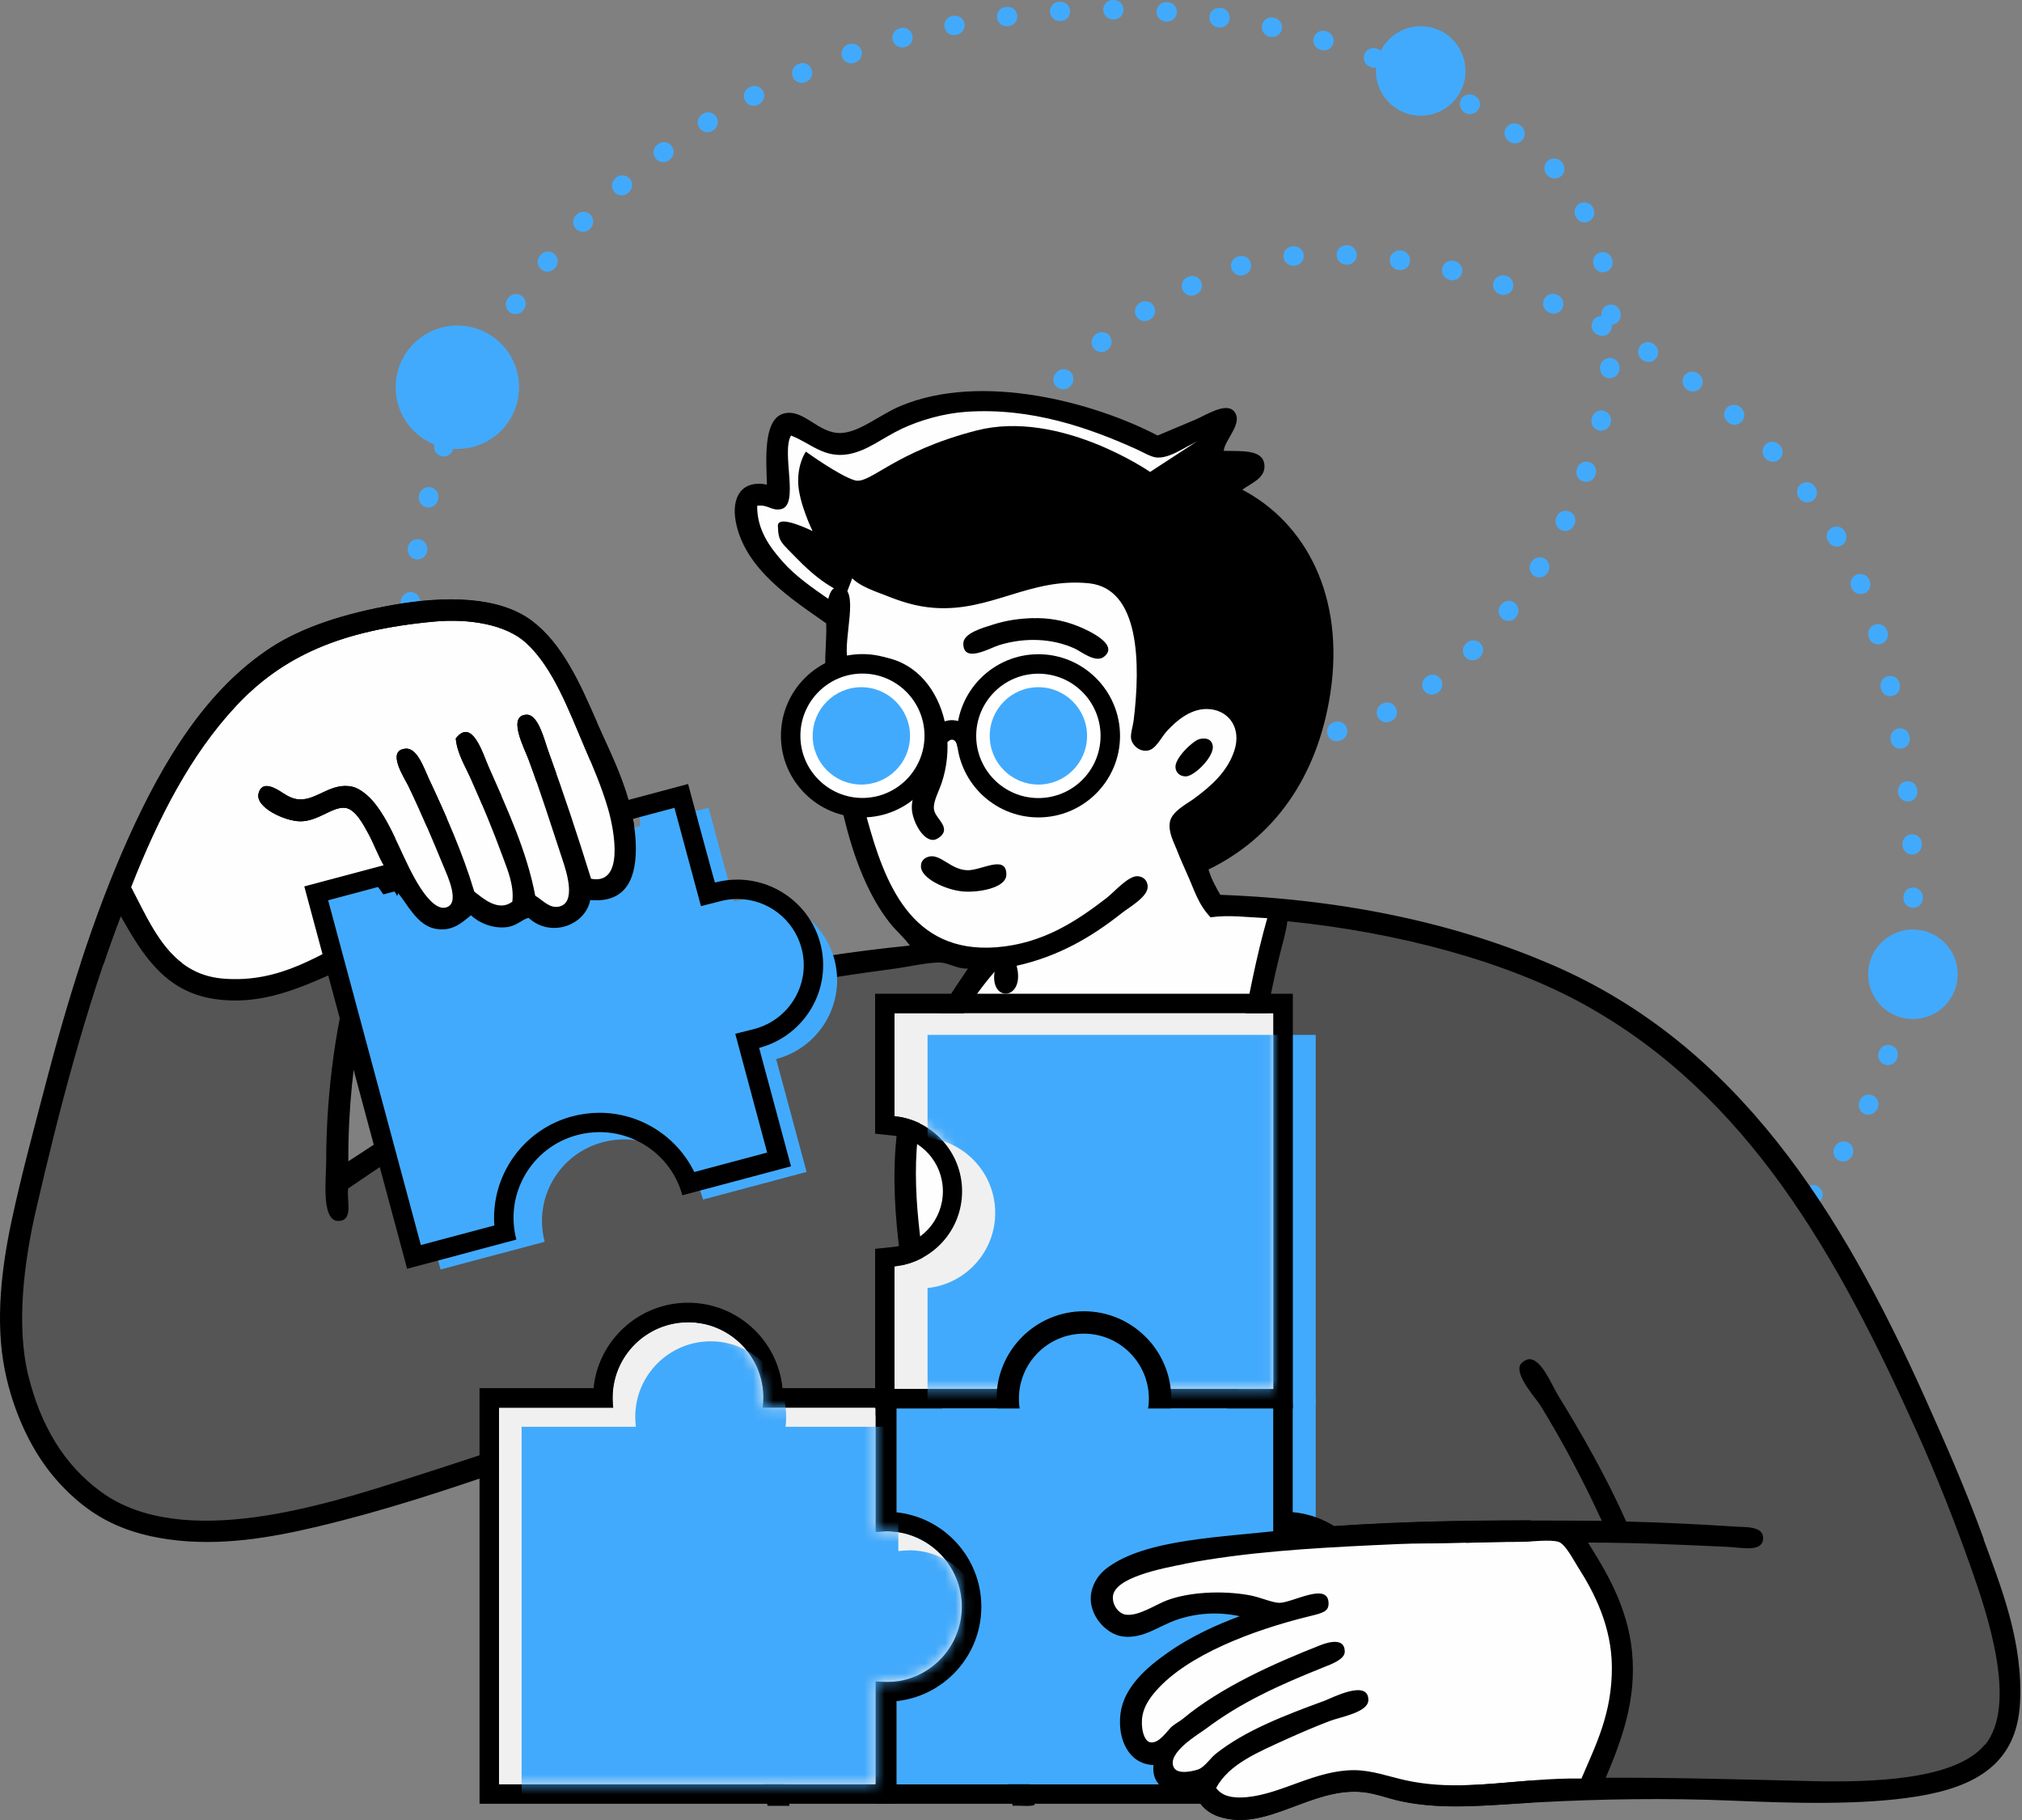 <svg xmlns="http://www.w3.org/2000/svg" width="200" height="180" viewBox="0 0 200 180" fill="none"><rect x="0" y="0" width="200" height="180" fill="#808080" stroke="none"/><path d="M143.835 140.782C143.449 140.782 143.076 140.541 142.932 140.168C142.739 139.675 142.992 139.121 143.486 138.929C144.027 138.724 144.581 138.977 144.773 139.482C144.954 139.976 144.701 140.529 144.208 140.722C144.063 140.77 143.955 140.794 143.835 140.794V140.782Z" fill="#42AAFC"></path><path d="M148.733 138.952C148.348 138.952 147.975 138.712 147.831 138.326C147.638 137.833 147.891 137.279 148.396 137.087L148.481 137.063C148.974 136.87 149.528 137.123 149.72 137.628C149.913 138.122 149.66 138.675 149.155 138.868L149.083 138.892C148.974 138.928 148.854 138.952 148.746 138.952H148.733ZM153.656 137.051C153.271 137.051 152.91 136.822 152.753 136.437C152.561 135.943 152.802 135.39 153.307 135.197L153.367 135.173C153.861 134.968 154.426 135.209 154.619 135.703C154.824 136.196 154.583 136.762 154.089 136.954L153.993 136.99C153.873 137.039 153.764 137.051 153.644 137.051H153.656ZM158.543 135.065C158.169 135.065 157.808 134.848 157.664 134.487C157.459 133.994 157.676 133.428 158.169 133.223L158.242 133.187C158.735 132.983 159.301 133.211 159.505 133.693C159.71 134.186 159.481 134.752 159 134.956L158.928 134.992C158.807 135.041 158.675 135.065 158.555 135.065H158.543ZM163.285 132.766C162.96 132.766 162.635 132.597 162.454 132.296C162.177 131.839 162.322 131.249 162.779 130.973L162.851 130.936C163.309 130.66 163.898 130.804 164.175 131.261C164.452 131.719 164.308 132.309 163.85 132.585L163.778 132.633C163.622 132.73 163.453 132.766 163.285 132.766ZM167.702 129.889C167.401 129.889 167.1 129.745 166.919 129.48C166.619 129.047 166.715 128.445 167.148 128.144L167.22 128.096C167.654 127.795 168.255 127.891 168.556 128.325C168.857 128.758 168.761 129.36 168.328 129.661L168.255 129.709C168.087 129.829 167.894 129.889 167.702 129.889ZM171.878 126.688C171.601 126.688 171.324 126.568 171.132 126.339C170.795 125.93 170.855 125.328 171.264 124.979L171.312 124.931C171.722 124.582 172.323 124.63 172.672 125.039C173.022 125.448 172.973 126.05 172.564 126.399L172.492 126.459C172.311 126.604 172.095 126.676 171.878 126.676V126.688ZM175.766 123.125C175.525 123.125 175.284 123.029 175.092 122.848C174.719 122.475 174.707 121.862 175.092 121.488L175.152 121.428C175.525 121.055 176.139 121.055 176.512 121.428C176.885 121.801 176.885 122.415 176.512 122.788L176.464 122.836C176.271 123.029 176.03 123.125 175.778 123.125H175.766ZM179.268 119.19C179.051 119.19 178.847 119.117 178.666 118.973C178.257 118.636 178.185 118.034 178.522 117.625L178.57 117.565C178.895 117.144 179.509 117.071 179.918 117.408C180.339 117.733 180.411 118.347 180.074 118.756L180.014 118.829C179.822 119.069 179.545 119.19 179.268 119.19ZM182.313 114.881C182.145 114.881 181.964 114.833 181.808 114.736C181.362 114.46 181.218 113.858 181.495 113.412L181.531 113.34C181.808 112.883 182.397 112.751 182.855 113.027C183.312 113.304 183.444 113.894 183.168 114.351L183.119 114.424C182.939 114.712 182.626 114.881 182.301 114.881H182.313ZM184.816 110.247C184.684 110.247 184.54 110.223 184.407 110.163C183.926 109.934 183.721 109.369 183.938 108.887L183.974 108.803C184.203 108.321 184.768 108.117 185.25 108.345C185.731 108.574 185.936 109.14 185.707 109.621L185.671 109.693C185.503 110.043 185.166 110.247 184.792 110.247H184.816ZM186.742 105.349C186.646 105.349 186.538 105.337 186.441 105.3C185.936 105.132 185.659 104.59 185.827 104.085L185.852 104.001C186.02 103.495 186.562 103.218 187.067 103.387C187.573 103.555 187.849 104.097 187.681 104.602L187.657 104.675C187.525 105.084 187.151 105.337 186.742 105.337V105.349ZM41.809 102.677C41.243 102.653 40.834 102.219 40.846 101.678V101.593C40.87 101.064 41.315 100.631 41.845 100.667C42.374 100.679 42.795 101.124 42.771 101.666V101.75C42.747 102.267 42.326 102.677 41.809 102.677ZM188.09 100.257C188.03 100.257 187.958 100.257 187.898 100.233C187.38 100.125 187.043 99.62 187.151 99.102L187.175 99.006C187.284 98.488 187.801 98.151 188.319 98.272C188.836 98.38 189.173 98.897 189.053 99.415V99.487C188.945 99.945 188.548 100.257 188.102 100.257H188.09ZM41.857 97.405C41.327 97.405 40.906 96.984 40.894 96.454V96.37C40.894 95.84 41.315 95.407 41.845 95.395C42.386 95.395 42.807 95.816 42.819 96.346V96.43C42.819 96.96 42.398 97.393 41.869 97.405H41.857ZM188.909 95.046C188.909 95.046 188.836 95.046 188.8 95.046C188.271 94.986 187.898 94.516 187.946 93.987V93.915C188.006 93.385 188.475 93 189.005 93.048C189.534 93.096 189.92 93.566 189.871 94.095V94.192C189.811 94.685 189.39 95.046 188.909 95.046ZM41.736 92.133C41.219 92.133 40.797 91.724 40.773 91.219V91.122C40.749 90.593 41.171 90.147 41.7 90.124C42.218 90.099 42.675 90.521 42.699 91.05V91.122C42.723 91.652 42.314 92.097 41.784 92.121C41.772 92.121 41.76 92.121 41.736 92.121V92.133ZM189.234 89.787C188.68 89.787 188.259 89.329 188.271 88.799V88.715C188.283 88.186 188.716 87.776 189.234 87.776C189.787 87.788 190.208 88.234 190.196 88.763V88.848C190.184 89.377 189.751 89.787 189.234 89.787ZM41.496 86.862C40.978 86.862 40.557 86.465 40.533 85.947V85.875C40.497 85.345 40.906 84.888 41.435 84.864C41.977 84.828 42.422 85.237 42.446 85.766V85.863C42.47 86.392 42.061 86.838 41.532 86.862C41.52 86.862 41.508 86.862 41.483 86.862H41.496ZM189.137 84.515C188.632 84.515 188.211 84.118 188.174 83.6V83.504C188.15 82.974 188.56 82.529 189.089 82.505C189.631 82.481 190.064 82.89 190.088 83.42V83.492C190.124 84.021 189.715 84.479 189.185 84.503C189.161 84.503 189.149 84.503 189.137 84.503V84.515ZM41.183 81.602C40.677 81.602 40.256 81.217 40.22 80.7V80.615C40.184 80.086 40.581 79.628 41.11 79.592C41.64 79.556 42.097 79.953 42.133 80.483V80.567C42.17 81.097 41.772 81.554 41.243 81.59C41.219 81.59 41.195 81.59 41.183 81.59V81.602ZM188.692 79.267C188.211 79.267 187.789 78.906 187.741 78.413V78.341C187.669 77.811 188.042 77.329 188.572 77.269C189.101 77.197 189.583 77.582 189.643 78.112V78.208C189.715 78.738 189.33 79.207 188.8 79.267C188.764 79.267 188.728 79.267 188.692 79.267ZM40.809 76.343C40.304 76.343 39.883 75.957 39.847 75.44V75.368C39.798 74.838 40.196 74.381 40.725 74.333C41.255 74.296 41.712 74.694 41.76 75.223V75.32C41.796 75.849 41.399 76.306 40.87 76.343C40.846 76.343 40.822 76.343 40.809 76.343ZM127.021 74.092C126.504 74.092 126.082 73.683 126.058 73.165C126.046 72.636 126.455 72.19 126.985 72.166H127.045C127.575 72.13 128.032 72.539 128.056 73.069C128.08 73.599 127.683 74.056 127.154 74.08H127.045C127.045 74.08 127.021 74.08 127.009 74.08L127.021 74.092ZM187.958 74.044C187.5 74.044 187.091 73.707 187.007 73.237V73.153C186.911 72.624 187.26 72.13 187.777 72.046C188.307 71.962 188.8 72.311 188.885 72.84V72.924C188.981 73.454 188.632 73.948 188.102 74.032C188.054 74.032 187.994 74.044 187.946 74.044H187.958ZM121.87 73.683C121.87 73.683 121.749 73.683 121.689 73.671L121.593 73.647C121.076 73.538 120.738 73.033 120.847 72.515C120.955 71.998 121.461 71.661 121.978 71.769H122.05C122.568 71.877 122.917 72.383 122.809 72.912C122.724 73.37 122.315 73.695 121.87 73.695V73.683ZM132.221 73.31C131.799 73.31 131.402 73.021 131.294 72.588C131.161 72.07 131.462 71.552 131.98 71.408L132.052 71.384C132.57 71.251 133.099 71.552 133.232 72.058C133.376 72.575 133.075 73.105 132.558 73.237L132.473 73.261C132.389 73.285 132.305 73.298 132.233 73.298L132.221 73.31ZM116.851 72.106C116.719 72.106 116.586 72.082 116.466 72.022L116.394 71.986C115.912 71.769 115.684 71.203 115.888 70.722C116.105 70.24 116.67 70.012 117.152 70.216L117.236 70.252C117.718 70.469 117.946 71.035 117.73 71.516C117.573 71.877 117.224 72.094 116.851 72.094V72.106ZM137.143 71.444C136.794 71.444 136.445 71.251 136.277 70.903C136.036 70.421 136.24 69.843 136.71 69.615L136.782 69.579C137.263 69.338 137.841 69.53 138.07 70.012C138.311 70.481 138.118 71.071 137.637 71.3L137.552 71.336C137.42 71.408 137.276 71.432 137.131 71.432L137.143 71.444ZM40.436 71.083C39.919 71.083 39.498 70.686 39.474 70.168V70.096C39.437 69.567 39.847 69.109 40.376 69.085C40.906 69.049 41.363 69.458 41.387 69.988V70.084C41.411 70.614 41.002 71.059 40.472 71.083C40.461 71.083 40.448 71.083 40.424 71.083H40.436ZM112.229 69.567C112.049 69.567 111.856 69.518 111.688 69.398L111.627 69.362C111.182 69.073 111.062 68.471 111.351 68.026C111.64 67.581 112.241 67.46 112.687 67.749L112.771 67.809C113.216 68.11 113.325 68.712 113.024 69.145C112.843 69.422 112.53 69.567 112.229 69.567ZM186.971 68.856C186.526 68.856 186.128 68.543 186.032 68.098V68.014C185.9 67.496 186.237 66.979 186.754 66.871C187.272 66.762 187.789 67.087 187.898 67.605V67.689C188.03 68.207 187.693 68.724 187.175 68.832C187.103 68.844 187.043 68.856 186.971 68.856ZM141.632 68.7C141.332 68.7 141.043 68.567 140.85 68.303C140.537 67.87 140.633 67.268 141.067 66.955L141.127 66.907C141.56 66.594 142.162 66.69 142.475 67.111C142.788 67.544 142.692 68.146 142.27 68.459L142.198 68.507C142.03 68.628 141.825 68.688 141.632 68.688V68.7ZM108.041 66.365C107.812 66.365 107.583 66.281 107.391 66.112L107.343 66.064C106.946 65.715 106.909 65.101 107.259 64.704C107.608 64.307 108.221 64.271 108.619 64.62L108.691 64.68C109.088 65.041 109.112 65.643 108.751 66.04C108.558 66.245 108.306 66.353 108.041 66.353V66.365ZM40.328 65.811C39.786 65.811 39.365 65.366 39.365 64.837V64.74C39.377 64.211 39.811 63.801 40.328 63.801C40.882 63.801 41.303 64.259 41.291 64.788V64.861C41.291 65.39 40.858 65.811 40.328 65.811ZM145.652 65.306C145.4 65.306 145.147 65.21 144.966 65.017C144.593 64.632 144.605 64.03 144.99 63.657L145.051 63.609C145.424 63.236 146.038 63.236 146.411 63.609C146.784 63.982 146.784 64.596 146.411 64.969L146.35 65.029C146.158 65.21 145.917 65.306 145.676 65.306H145.652ZM185.767 63.729C185.346 63.729 184.961 63.452 184.841 63.019L184.816 62.935C184.684 62.417 184.985 61.9 185.503 61.755C186.02 61.623 186.538 61.924 186.682 62.441L186.706 62.514C186.851 63.031 186.538 63.561 186.032 63.693C185.948 63.717 185.864 63.729 185.779 63.729H185.767ZM104.418 62.55C104.129 62.55 103.852 62.417 103.66 62.177L103.612 62.116C103.287 61.695 103.359 61.093 103.78 60.768C104.201 60.444 104.803 60.516 105.128 60.937L105.176 61.009C105.501 61.43 105.429 62.032 105.008 62.357C104.827 62.489 104.623 62.562 104.418 62.562V62.55ZM149.191 61.406C148.974 61.406 148.77 61.334 148.589 61.19C148.18 60.853 148.108 60.251 148.445 59.842L148.493 59.782C148.83 59.372 149.432 59.3 149.841 59.637C150.25 59.974 150.322 60.576 149.985 60.985L149.937 61.057C149.744 61.298 149.468 61.418 149.191 61.418V61.406ZM40.605 60.552C40.605 60.552 40.545 60.552 40.509 60.552C39.979 60.504 39.594 60.034 39.642 59.505V59.432C39.69 58.903 40.172 58.518 40.689 58.554C41.219 58.602 41.604 59.071 41.568 59.601V59.697C41.508 60.191 41.086 60.564 40.605 60.564V60.552ZM184.046 58.758C183.673 58.758 183.312 58.542 183.156 58.181L183.119 58.096C182.915 57.603 183.144 57.037 183.637 56.833C184.13 56.628 184.696 56.857 184.901 57.35L184.925 57.422C185.129 57.916 184.913 58.482 184.419 58.686C184.299 58.734 184.167 58.758 184.046 58.758ZM101.686 58.06C101.325 58.06 100.976 57.856 100.807 57.495L100.771 57.41C100.555 56.929 100.771 56.351 101.253 56.135C101.734 55.918 102.312 56.135 102.529 56.616L102.565 56.688C102.781 57.17 102.565 57.748 102.095 57.964C101.963 58.024 101.83 58.048 101.698 58.048L101.686 58.06ZM152.26 57.11C152.091 57.11 151.911 57.061 151.754 56.965C151.309 56.688 151.165 56.087 151.442 55.641L151.49 55.557C151.779 55.112 152.368 54.979 152.814 55.268C153.259 55.557 153.391 56.147 153.102 56.592L153.066 56.652C152.886 56.941 152.573 57.11 152.248 57.11H152.26ZM41.291 55.328C41.291 55.328 41.183 55.328 41.122 55.316C40.605 55.22 40.256 54.727 40.34 54.197V54.125C40.436 53.595 40.942 53.246 41.459 53.33C41.989 53.415 42.338 53.908 42.254 54.438V54.534C42.157 55.003 41.748 55.328 41.291 55.328ZM181.687 54.053C181.362 54.053 181.037 53.884 180.857 53.583L180.809 53.511C180.544 53.053 180.7 52.464 181.158 52.199C181.615 51.934 182.205 52.091 182.47 52.548L182.506 52.62C182.77 53.078 182.626 53.667 182.169 53.932C182.012 54.016 181.844 54.065 181.675 54.065L181.687 54.053ZM100.242 53.017C99.772 53.017 99.351 52.668 99.291 52.187V52.091C99.219 51.561 99.592 51.08 100.121 51.02C100.651 50.947 101.132 51.332 101.193 51.862V51.934C101.277 52.464 100.904 52.945 100.374 53.017C100.326 53.017 100.29 53.017 100.242 53.017ZM154.824 52.512C154.679 52.512 154.535 52.476 154.402 52.416C153.921 52.187 153.728 51.609 153.957 51.128L153.993 51.056C154.222 50.574 154.799 50.382 155.281 50.61C155.762 50.839 155.955 51.417 155.726 51.898L155.69 51.97C155.522 52.307 155.185 52.512 154.824 52.512ZM42.374 50.189C42.29 50.189 42.218 50.189 42.133 50.153C41.616 50.021 41.315 49.491 41.447 48.973L41.471 48.889C41.604 48.372 42.133 48.071 42.651 48.203C43.169 48.336 43.469 48.865 43.337 49.383L43.313 49.467C43.205 49.9 42.807 50.189 42.386 50.189H42.374ZM178.763 49.684C178.474 49.684 178.185 49.551 177.992 49.31L177.932 49.226C177.619 48.805 177.703 48.191 178.137 47.878C178.558 47.565 179.172 47.65 179.485 48.083L179.521 48.143C179.846 48.564 179.761 49.166 179.34 49.491C179.172 49.623 178.955 49.684 178.763 49.684ZM100.422 47.782C100.422 47.782 100.302 47.782 100.242 47.77C99.724 47.674 99.375 47.168 99.484 46.639L99.508 46.542C99.616 46.025 100.121 45.688 100.639 45.796C101.156 45.904 101.493 46.41 101.385 46.927V47C101.289 47.457 100.88 47.782 100.422 47.782ZM156.882 47.662C156.773 47.662 156.665 47.638 156.557 47.601C156.051 47.421 155.798 46.867 155.979 46.374L156.003 46.301C156.184 45.796 156.725 45.543 157.231 45.712C157.736 45.892 157.989 46.434 157.82 46.939L157.784 47.024C157.64 47.421 157.279 47.662 156.882 47.662ZM175.356 45.664C175.104 45.664 174.839 45.567 174.658 45.363L174.598 45.303C174.237 44.917 174.249 44.304 174.646 43.943C175.031 43.581 175.645 43.593 176.006 43.991L176.067 44.051C176.428 44.436 176.416 45.05 176.018 45.411C175.838 45.579 175.597 45.676 175.356 45.676V45.664ZM43.891 45.146C43.782 45.146 43.674 45.134 43.566 45.086C43.06 44.905 42.807 44.364 42.976 43.858L43 43.786C43.181 43.281 43.722 43.016 44.228 43.196C44.733 43.377 44.998 43.919 44.817 44.424L44.793 44.508C44.649 44.905 44.288 45.146 43.891 45.146ZM102.179 42.835C102.035 42.835 101.879 42.799 101.734 42.727C101.265 42.486 101.084 41.897 101.325 41.427L101.361 41.343C101.614 40.873 102.192 40.693 102.661 40.934C103.13 41.186 103.311 41.764 103.07 42.233L103.034 42.306C102.866 42.631 102.529 42.823 102.179 42.823V42.835ZM158.374 42.607C158.302 42.607 158.23 42.607 158.157 42.583C157.64 42.462 157.315 41.957 157.435 41.427L157.459 41.331C157.58 40.813 158.097 40.488 158.615 40.621C159.132 40.741 159.445 41.259 159.325 41.776V41.848C159.205 42.294 158.807 42.594 158.374 42.594V42.607ZM171.565 42.017C171.337 42.017 171.108 41.933 170.927 41.776L170.879 41.728C170.47 41.379 170.422 40.777 170.771 40.368C171.12 39.959 171.722 39.923 172.131 40.26L172.203 40.32C172.6 40.669 172.636 41.283 172.287 41.68C172.095 41.897 171.83 42.005 171.565 42.005V42.017ZM45.84 40.26C45.708 40.26 45.564 40.236 45.431 40.175C44.95 39.947 44.745 39.381 44.962 38.9L44.986 38.839C45.203 38.358 45.768 38.141 46.262 38.358C46.743 38.575 46.96 39.14 46.743 39.634L46.707 39.718C46.538 40.067 46.202 40.272 45.828 40.272L45.84 40.26ZM167.449 38.731C167.244 38.731 167.052 38.671 166.883 38.538L166.811 38.49C166.39 38.177 166.294 37.576 166.606 37.142C166.919 36.721 167.521 36.625 167.954 36.938L168.027 36.986C168.448 37.299 168.544 37.901 168.231 38.334C168.039 38.587 167.75 38.719 167.461 38.719L167.449 38.731ZM105.152 38.502C104.924 38.502 104.695 38.418 104.514 38.262C104.117 37.913 104.081 37.299 104.43 36.902L104.478 36.853C104.827 36.444 105.429 36.396 105.838 36.745C106.248 37.094 106.296 37.696 105.947 38.105L105.886 38.177C105.694 38.394 105.429 38.502 105.164 38.502H105.152ZM159.229 37.407C159.229 37.407 159.168 37.407 159.132 37.407C158.603 37.359 158.218 36.878 158.266 36.348V36.276C158.314 35.746 158.783 35.361 159.313 35.397C159.842 35.445 160.24 35.915 160.191 36.444V36.541C160.131 37.034 159.71 37.407 159.229 37.407ZM163.056 35.794C162.887 35.794 162.719 35.746 162.563 35.662L162.478 35.614C162.033 35.337 161.889 34.735 162.165 34.29C162.442 33.845 163.044 33.7 163.489 33.977L163.549 34.013C164.007 34.29 164.151 34.88 163.874 35.337C163.694 35.638 163.381 35.806 163.044 35.806L163.056 35.794ZM48.199 35.542C48.043 35.542 47.874 35.505 47.73 35.421C47.273 35.157 47.104 34.579 47.369 34.109L47.405 34.037C47.658 33.568 48.248 33.411 48.717 33.664C49.186 33.917 49.343 34.507 49.09 34.976L49.042 35.048C48.861 35.361 48.536 35.542 48.199 35.542ZM108.931 34.819C108.655 34.819 108.366 34.699 108.185 34.458C107.848 34.049 107.92 33.435 108.33 33.11L108.378 33.062C108.787 32.725 109.389 32.785 109.738 33.195C110.075 33.604 110.015 34.206 109.605 34.555L109.533 34.615C109.353 34.759 109.148 34.831 108.931 34.831V34.819ZM158.458 33.219C158.314 33.219 158.169 33.183 158.025 33.11L157.953 33.074C157.483 32.834 157.291 32.256 157.532 31.787C157.7 31.45 158.037 31.257 158.386 31.257C158.386 31.221 158.386 31.137 158.386 31.137C158.362 30.607 158.759 30.15 159.289 30.126C159.818 30.09 160.276 30.499 160.3 31.028V31.113C160.336 31.642 159.939 32.087 159.421 32.123C159.445 32.316 159.421 32.509 159.325 32.689C159.156 33.026 158.819 33.219 158.47 33.219H158.458ZM113.228 31.762C112.903 31.762 112.578 31.594 112.398 31.293C112.121 30.836 112.265 30.246 112.723 29.969L112.783 29.933C113.228 29.656 113.83 29.789 114.107 30.246C114.384 30.691 114.251 31.293 113.794 31.57L113.71 31.618C113.553 31.714 113.385 31.75 113.216 31.75L113.228 31.762ZM50.98 31.064C50.787 31.064 50.594 31.004 50.438 30.896C50.005 30.595 49.897 29.993 50.197 29.56L50.245 29.5C50.546 29.066 51.148 28.946 51.581 29.247C52.027 29.548 52.135 30.15 51.834 30.583L51.786 30.655C51.593 30.92 51.305 31.064 50.992 31.064H50.98ZM153.668 31.016C153.548 31.016 153.415 30.992 153.295 30.944L153.223 30.908C152.729 30.703 152.501 30.138 152.705 29.644C152.91 29.151 153.476 28.922 153.969 29.127L154.041 29.163C154.535 29.367 154.763 29.933 154.559 30.427C154.402 30.8 154.041 31.016 153.668 31.016ZM117.85 29.247C117.489 29.247 117.152 29.042 116.983 28.705C116.755 28.224 116.947 27.646 117.429 27.418L117.513 27.381C117.994 27.153 118.572 27.357 118.789 27.839C119.017 28.32 118.813 28.898 118.331 29.115L118.259 29.151C118.127 29.223 117.982 29.247 117.838 29.247H117.85ZM148.733 29.175C148.637 29.175 148.529 29.163 148.421 29.127L148.348 29.102C147.843 28.934 147.566 28.392 147.735 27.887C147.903 27.381 148.445 27.105 148.95 27.273L149.034 27.297C149.54 27.466 149.805 28.007 149.636 28.513C149.504 28.91 149.131 29.163 148.721 29.163L148.733 29.175ZM143.666 27.718C143.594 27.718 143.51 27.718 143.438 27.694L143.354 27.67C142.836 27.538 142.523 27.02 142.655 26.503C142.788 25.985 143.305 25.672 143.823 25.805L143.907 25.829C144.425 25.961 144.738 26.479 144.605 26.996C144.497 27.43 144.1 27.73 143.666 27.73V27.718ZM122.724 27.249C122.303 27.249 121.93 26.972 121.798 26.563C121.641 26.058 121.942 25.516 122.448 25.372L122.52 25.347C123.025 25.191 123.567 25.48 123.711 25.997C123.868 26.503 123.579 27.044 123.061 27.189L122.977 27.213C122.881 27.237 122.797 27.249 122.7 27.249H122.724ZM158.555 26.936C158.121 26.936 157.736 26.647 157.628 26.202L157.604 26.13C157.471 25.612 157.784 25.095 158.29 24.962C158.807 24.83 159.325 25.143 159.457 25.648L159.481 25.733C159.614 26.25 159.301 26.768 158.783 26.9C158.699 26.924 158.627 26.924 158.555 26.924V26.936ZM54.145 26.864C53.928 26.864 53.724 26.792 53.543 26.647C53.134 26.31 53.062 25.709 53.399 25.299L53.459 25.227C53.796 24.818 54.41 24.758 54.819 25.095C55.228 25.432 55.288 26.046 54.951 26.455L54.903 26.503C54.711 26.744 54.434 26.864 54.157 26.864H54.145ZM138.503 26.695C138.503 26.695 138.407 26.695 138.359 26.695H138.287C137.757 26.611 137.396 26.118 137.468 25.6C137.54 25.071 138.034 24.709 138.563 24.782H138.66C139.189 24.878 139.538 25.372 139.466 25.889C139.394 26.358 138.985 26.707 138.515 26.707L138.503 26.695ZM127.9 26.274C127.406 26.274 126.997 25.901 126.949 25.408C126.901 24.878 127.286 24.409 127.815 24.36H127.912C128.441 24.312 128.911 24.698 128.959 25.227C129.007 25.757 128.61 26.226 128.08 26.274H128.008C128.008 26.274 127.948 26.274 127.912 26.274H127.9ZM133.256 26.166H133.123C132.594 26.142 132.184 25.696 132.209 25.167C132.233 24.637 132.69 24.216 133.207 24.252H133.292C133.821 24.276 134.231 24.734 134.206 25.263C134.182 25.781 133.761 26.178 133.244 26.178L133.256 26.166ZM57.66 22.928C57.419 22.928 57.166 22.832 56.973 22.651C56.6 22.278 56.6 21.665 56.973 21.291L57.022 21.243C57.395 20.858 57.996 20.846 58.382 21.219C58.767 21.592 58.767 22.194 58.406 22.579L58.334 22.651C58.141 22.844 57.9 22.928 57.647 22.928H57.66ZM156.737 22.002C156.388 22.002 156.051 21.809 155.883 21.472L155.847 21.412C155.606 20.942 155.786 20.365 156.256 20.112C156.725 19.871 157.303 20.052 157.556 20.521L157.592 20.605C157.832 21.075 157.64 21.652 157.171 21.893C157.026 21.965 156.882 22.002 156.737 22.002ZM61.487 19.317C61.222 19.317 60.945 19.209 60.765 18.993C60.416 18.595 60.464 17.982 60.861 17.633L60.933 17.572C61.342 17.223 61.944 17.271 62.293 17.681C62.642 18.09 62.594 18.692 62.185 19.041L62.125 19.089C61.944 19.245 61.715 19.33 61.499 19.33L61.487 19.317ZM153.776 17.657C153.512 17.657 153.247 17.548 153.054 17.332L152.994 17.271C152.645 16.874 152.681 16.261 153.078 15.911C153.476 15.562 154.089 15.598 154.438 15.996L154.499 16.056C154.848 16.453 154.812 17.067 154.414 17.416C154.234 17.572 154.005 17.657 153.776 17.657ZM65.603 16.032C65.302 16.032 65.013 15.887 64.821 15.635C64.508 15.201 64.616 14.6 65.037 14.287L65.097 14.251C65.531 13.938 66.133 14.022 66.445 14.455C66.758 14.888 66.674 15.49 66.241 15.803L66.157 15.863C65.988 15.984 65.796 16.044 65.603 16.044V16.032ZM149.841 14.178C149.648 14.178 149.456 14.118 149.287 13.998L149.215 13.95C148.782 13.637 148.685 13.035 148.998 12.602C149.311 12.168 149.913 12.072 150.346 12.385L150.419 12.433C150.852 12.746 150.948 13.348 150.635 13.781C150.443 14.046 150.154 14.178 149.853 14.178H149.841ZM69.972 13.071C69.647 13.071 69.334 12.902 69.154 12.614C68.877 12.156 69.021 11.566 69.466 11.29L69.539 11.254C69.984 10.977 70.586 11.109 70.863 11.566C71.139 12.012 71.007 12.614 70.55 12.89L70.478 12.939C70.321 13.035 70.141 13.083 69.972 13.083V13.071ZM145.424 11.302C145.255 11.302 145.087 11.254 144.93 11.169L144.858 11.121C144.401 10.844 144.256 10.255 144.521 9.797C144.798 9.34 145.388 9.196 145.845 9.46L145.917 9.496C146.375 9.761 146.531 10.351 146.254 10.808C146.074 11.109 145.749 11.278 145.424 11.278V11.302ZM74.546 10.459C74.197 10.459 73.859 10.267 73.691 9.942C73.438 9.472 73.631 8.895 74.1 8.642L74.184 8.606C74.654 8.365 75.232 8.546 75.484 9.015C75.725 9.484 75.544 10.062 75.075 10.315L75.003 10.351C74.859 10.423 74.702 10.459 74.558 10.459H74.546ZM140.778 8.81C140.633 8.81 140.489 8.774 140.357 8.714L140.284 8.678C139.803 8.449 139.61 7.872 139.839 7.39C140.068 6.909 140.646 6.716 141.127 6.945L141.211 6.981C141.693 7.21 141.885 7.787 141.657 8.269C141.488 8.606 141.151 8.81 140.79 8.81H140.778ZM79.3 8.197C78.927 8.197 78.566 7.98 78.421 7.619C78.216 7.125 78.433 6.56 78.927 6.355L78.999 6.319C79.492 6.102 80.058 6.331 80.263 6.824C80.479 7.306 80.251 7.884 79.757 8.088L79.673 8.124C79.552 8.172 79.42 8.197 79.3 8.197ZM135.94 6.704C135.819 6.704 135.711 6.68 135.591 6.644L135.506 6.608C135.013 6.415 134.772 5.85 134.965 5.356C135.157 4.863 135.723 4.622 136.216 4.815L136.289 4.839C136.782 5.031 137.035 5.585 136.842 6.078C136.698 6.463 136.325 6.692 135.94 6.692V6.704ZM84.198 6.271C83.801 6.271 83.428 6.018 83.296 5.621C83.115 5.115 83.38 4.574 83.885 4.393L83.969 4.369C84.475 4.201 85.017 4.453 85.197 4.959C85.378 5.464 85.113 6.006 84.607 6.187L84.523 6.211C84.415 6.247 84.306 6.259 84.21 6.259L84.198 6.271ZM130.945 4.983C130.848 4.983 130.764 4.971 130.668 4.947L130.584 4.923C130.078 4.766 129.789 4.225 129.946 3.719C130.102 3.214 130.644 2.925 131.149 3.081L131.222 3.105C131.727 3.262 132.016 3.791 131.872 4.297C131.751 4.718 131.366 4.983 130.945 4.983ZM89.229 4.694C88.808 4.694 88.423 4.417 88.302 3.984C88.158 3.467 88.459 2.937 88.976 2.805L89.061 2.78C89.578 2.636 90.108 2.949 90.24 3.454C90.385 3.972 90.072 4.502 89.566 4.634L89.494 4.658C89.41 4.682 89.325 4.694 89.241 4.694H89.229ZM125.854 3.659C125.781 3.659 125.709 3.659 125.637 3.635H125.565C125.047 3.503 124.71 2.997 124.831 2.48C124.939 1.962 125.456 1.625 125.974 1.745L126.058 1.769C126.576 1.89 126.901 2.395 126.78 2.925C126.684 3.37 126.287 3.671 125.842 3.671L125.854 3.659ZM94.368 3.479C93.923 3.479 93.514 3.166 93.43 2.708C93.321 2.191 93.658 1.685 94.176 1.577H94.26C94.778 1.457 95.283 1.794 95.391 2.311C95.5 2.829 95.163 3.334 94.645 3.442H94.561C94.501 3.467 94.428 3.479 94.368 3.479ZM120.678 2.708C120.678 2.708 120.582 2.708 120.534 2.708H120.45C119.92 2.624 119.559 2.131 119.631 1.601C119.703 1.071 120.197 0.71 120.726 0.783H120.811C121.34 0.867 121.701 1.36 121.629 1.89C121.557 2.371 121.148 2.72 120.678 2.72V2.708ZM99.568 2.6C99.098 2.6 98.677 2.251 98.617 1.769C98.545 1.24 98.918 0.758 99.447 0.686H99.532C100.049 0.602 100.543 0.975 100.615 1.505C100.687 2.034 100.314 2.516 99.784 2.588H99.7C99.7 2.588 99.616 2.612 99.568 2.612V2.6ZM115.431 2.131C115.431 2.131 115.383 2.131 115.359 2.131H115.286C114.757 2.094 114.36 1.637 114.396 1.095C114.432 0.566 114.889 0.169 115.419 0.205H115.515C116.045 0.253 116.442 0.71 116.406 1.24C116.37 1.745 115.948 2.131 115.443 2.131H115.431ZM104.815 2.082C104.31 2.082 103.889 1.685 103.852 1.18C103.828 0.65 104.226 0.193 104.755 0.169H104.827C105.357 0.133 105.814 0.53 105.85 1.059C105.886 1.589 105.489 2.046 104.96 2.082H104.863C104.863 2.082 104.827 2.082 104.803 2.082H104.815ZM110.171 1.926H110.075C109.545 1.926 109.112 1.481 109.124 0.951C109.124 0.421 109.557 -0.012 110.099 0H110.171C110.701 0 111.134 0.434 111.134 0.963C111.134 1.493 110.701 1.926 110.171 1.926Z" fill="#42AAFC"></path><path d="M41.254 107.972C41.134 107.972 41.002 107.948 40.881 107.888C40.4 107.684 40.171 107.13 40.376 106.649C40.544 106.143 41.086 105.89 41.591 106.059C42.097 106.227 42.362 106.793 42.181 107.286C42.157 107.359 42.145 107.383 42.145 107.383C41.989 107.744 41.627 107.96 41.254 107.96V107.972Z" fill="#42AAFC"></path><path fill-rule="evenodd" clip-rule="evenodd" d="M45.239 32.195C48.609 32.195 51.341 34.927 51.341 38.297C51.341 41.667 48.609 44.4 45.239 44.4C41.869 44.4 39.137 41.667 39.137 38.297C39.137 34.927 41.869 32.195 45.239 32.195Z" fill="#42AAFC"></path><path fill-rule="evenodd" clip-rule="evenodd" d="M140.527 2.588C142.97 2.588 144.956 4.574 144.956 7.017C144.956 9.46 142.97 11.446 140.527 11.446C138.084 11.446 136.098 9.46 136.098 7.017C136.098 4.574 138.084 2.588 140.527 2.588Z" fill="#42AAFC"></path><path fill-rule="evenodd" clip-rule="evenodd" d="M189.21 91.929C191.654 91.929 193.64 93.915 193.64 96.358C193.64 98.801 191.654 100.787 189.21 100.787C186.767 100.787 184.781 98.801 184.781 96.358C184.781 93.915 186.767 91.929 189.21 91.929Z" fill="#42AAFC"></path><path fill-rule="evenodd" clip-rule="evenodd" d="M33.949 116.854C33.949 116.854 32.998 104.096 34.876 97.2C36.753 90.303 38.727 86.404 38.727 86.404C38.727 86.404 40.244 90.171 42.579 90.508C44.913 90.833 45.756 89.509 45.756 89.509C45.756 89.509 48.031 91.796 49.776 91.182C51.521 90.568 52.207 89.93 52.207 89.93C52.207 89.93 53.591 91.519 56.059 90.352C58.526 89.184 57.9 87.595 57.9 87.595C57.9 87.595 63.111 90.544 61.499 81.409C59.886 72.262 55.108 64.92 54.301 63.837C53.495 62.754 49.258 58.493 41.086 60.407C32.914 62.321 23.815 62.958 16.329 77.726C8.806 92.47 2.259 116.722 1.657 126.471C1.056 136.22 3.475 147.461 12.116 150.229C27.691 155.224 69.25 138.097 69.25 138.097L76.7 176.407H119.282C119.282 176.407 118.464 178.621 120.365 178.994C122.279 179.368 125.468 178.718 128.14 177.743C130.812 176.768 132.533 175.131 135.001 175.901C137.468 176.672 139.141 177.009 141.861 177.153C144.581 177.297 155.883 176.178 162.358 176.323C168.833 176.455 188.259 177.935 191.893 176.575C195.528 175.215 201.426 171.544 198.838 162.855C196.238 154.165 181.723 114.459 163.453 102.375C142.679 88.63 119.956 89.666 119.956 89.666L118.536 86.235C118.536 86.235 132.16 79.471 130.921 64.487C129.681 49.502 121.388 48.672 121.388 48.672L123.567 46.494L120.052 46.072C120.052 46.072 119.98 41.98 120.474 42.137C120.967 42.293 114.696 44.315 114.696 44.315C114.696 44.315 102.107 37.684 94.621 39.633C87.135 41.583 84.499 44.472 82.489 43.569C80.479 42.666 77.47 42.064 77.47 42.064C77.47 42.064 76.375 42.967 76.712 44.652C77.049 46.349 77.386 48.251 77.386 48.251C77.386 48.251 74.762 48.094 74.293 49.334C73.823 50.574 73.33 50.261 74.461 52.427C76.664 56.628 82.152 60.623 82.152 60.623C82.152 60.623 82.284 67.339 84.078 76.27C85.871 85.2 87.014 88.546 88.591 89.99C90.168 91.435 91.937 93.758 91.937 93.758C91.937 93.758 78.421 94.684 68.178 97.946C57.936 101.208 33.961 116.854 33.961 116.854H33.949Z" fill="#FEFEFF"></path><path fill-rule="evenodd" clip-rule="evenodd" d="M116.599 81.47L118.441 85.406C118.441 85.406 125.482 81.976 128.647 75.368C131.812 68.761 131.511 59.072 128.9 54.787C126.276 50.514 120.451 48.432 120.451 48.432L123.544 46.422L120.114 45.423L121.45 41.656L113.759 46.675C113.759 46.675 104.804 40.477 96.608 42.571C88.412 44.677 86.065 47.927 84.56 47.506C83.056 47.084 79.71 44.665 79.71 44.665C79.71 44.665 78.891 45.785 78.952 47.758C79.012 49.732 80.372 52.525 80.372 52.525C80.372 52.525 76.906 50.791 76.942 52.019C76.99 53.608 77.243 53.608 78.867 55.281C81.804 58.314 83.718 58.711 83.718 58.711L84.548 56.532C84.548 56.532 89.856 59.565 94.165 59.048C98.474 58.518 108.439 55.389 111.147 58.542C114.529 62.478 112.989 72.925 112.989 72.925L116.166 70.169C116.166 70.169 122.713 67.052 123.111 71.421C123.496 75.789 116.587 81.458 116.587 81.458L116.599 81.47Z" fill="black"></path><path fill-rule="evenodd" clip-rule="evenodd" d="M127.887 151.987C127.887 151.987 120.304 132.958 121.869 121.958C123.434 110.957 126.719 90.593 126.719 90.593C126.719 90.593 157.374 90.93 169.47 107.154C174.248 113.569 180.435 121.38 185.116 129.998C192.266 143.153 195.937 152.143 197.417 157.692C198.994 163.613 199.523 167.85 198.091 170.991C196.659 174.132 191.784 177.418 184.791 177.346C177.799 177.274 157.266 176.503 157.266 176.503C157.266 176.503 161.791 167.092 159.938 161.868C158.096 156.633 155.087 151.578 155.087 151.578C155.087 151.578 139.934 151.397 135.349 151.662C130.751 151.927 127.899 151.999 127.899 151.999L127.887 151.987Z" fill="#505050"></path><path fill-rule="evenodd" clip-rule="evenodd" d="M93.007 136.509C93.007 136.509 88.469 123.234 89.155 116.349C89.841 109.465 97.52 95.106 97.52 95.106C97.52 95.106 93.789 94.493 92.922 94.023C92.044 93.542 91.418 94.276 91.418 94.276C91.418 94.276 69.381 95.504 55.034 104.145C40.675 112.787 33.538 116.855 33.538 116.855C33.538 116.855 33.611 107.973 34.621 101.293C35.307 96.791 37.053 93.602 37.053 93.602C37.053 93.602 25.462 99.499 21.238 97.706C14.775 94.962 11.874 87.837 11.874 87.837C11.874 87.837 6.121 103.868 3.088 115.278C0.043 126.676 -0.113 141.492 7.926 147.389C15.966 153.287 30.915 151.891 46.067 145.464C61.22 139.037 71.415 148.304 71.415 148.304L92.995 136.509H93.007Z" fill="#555555"></path><path fill-rule="evenodd" clip-rule="evenodd" d="M196.227 152.239C194.409 147.232 192.423 142.755 190.377 138.181C182.145 119.863 171.914 103.386 153.572 95.443C144.365 91.459 133.424 88.968 120.703 88.498C120.257 87.716 119.812 86.945 119.535 85.995C125.914 82.889 130.283 77.004 131.583 68.591C133.051 59.011 129.176 51.741 122.881 48.431C123.808 47.745 125.216 47.288 125.06 45.928C124.891 44.447 122.869 44.628 121.04 44.592C121.136 43.461 123.062 41.8 122.039 40.656C121.244 39.766 119.246 41.078 118.271 41.487C116.851 42.101 115.467 42.654 114.504 43.075C108.27 39.814 97.137 36.781 89.073 40.151C87.039 41.005 85.065 42.726 83.224 42.823C80.949 42.943 79.516 40.379 77.531 40.897C75.436 41.451 75.797 45.579 75.858 47.926C73.306 47.432 72.355 49.238 72.764 51.525C73.631 56.351 78.505 59.372 81.719 61.647C81.779 63.187 81.587 64.463 81.635 65.991C81.55 66.052 81.442 66.112 81.334 66.172C81.334 66.521 81.31 66.87 81.274 67.219C81.274 67.484 81.009 67.496 80.997 67.737C80.997 67.929 81.021 67.327 80.997 67.52C81.189 67.424 81.538 67.568 81.659 67.52C82.237 76.667 83.825 86.019 88.062 91.338C88.676 92.109 89.446 92.723 89.987 93.517C78.144 94.709 67.878 96.935 58.875 100.883C49.861 104.819 42.074 109.861 34.455 114.856C34.419 104.337 36.537 95.972 39.389 88.342C40.316 89.449 41.279 91.531 43.072 91.856C44.709 92.157 45.636 91.302 46.587 90.52C47.333 91.242 48.753 91.892 50.185 91.688C51.136 91.555 51.666 90.917 52.28 90.773C54.482 92.795 57.9 91.519 58.382 89.016C61.716 89.305 62.883 87.174 62.895 83.997C62.907 79.183 60.524 74.838 59.044 71.456C57.359 67.592 55.626 63.693 52.605 61.418C49.307 58.938 43.915 58.962 38.968 59.829C34.166 60.672 29.93 62.008 26.752 64.09C20.361 68.278 16.101 75.343 12.694 82.914C9.192 90.701 6.604 99.174 4.414 107.587C3.343 111.715 2.127 116.156 1.152 120.718C0.189 125.219 -0.509 130.611 0.478 135.522C1.345 139.806 3.246 143.826 5.834 146.643C8.554 149.603 11.635 151.541 16.702 152.251C21.829 152.961 26.848 152.059 31.338 150.999C44.806 147.798 55.926 142.827 68.889 139.12C71.332 152.179 73.727 165.286 75.918 178.597H78.096C75.629 164.311 73.041 148.989 70.237 134.607C69.996 133.367 69.671 129.094 68.143 129.251C66.542 129.407 67.553 131.851 67.722 132.765C68.034 134.366 68.215 135.907 68.48 137.026C59.02 139.939 49.945 143.188 40.376 146.221C32.3 148.785 18.086 153.431 10.01 147.557C6.255 144.825 4.005 140.877 2.813 136.099C1.573 131.116 2.368 124.81 3.571 119.622C5.894 109.536 8.554 99.487 11.936 90.604C14.066 94.323 16.245 98.067 21.216 98.801C26.668 99.607 31.049 96.971 34.852 95.455C33.348 100.702 32.264 107.647 32.264 114.856C32.264 116.65 31.687 121.223 33.769 120.718C34.924 120.441 34.262 118.503 34.443 117.54C46.202 109.536 58.743 101.34 75.509 97.886C79.504 97.067 84.258 96.369 88.555 95.792C89.915 95.611 91.913 95.142 93.069 95.202C93.863 95.25 94.718 95.852 95.741 95.792C92.154 101.051 89.025 105.938 88.543 114.026C88.086 121.741 89.963 129.6 91.215 136.605C93.791 151.048 96.824 165.226 100.17 178.597C100.868 178.537 101.782 178.706 102.348 178.513C98.256 161.94 94.489 144.536 91.636 126.651C90.698 120.742 89.819 113.809 91.721 107.996C95.789 110.608 101.385 112.172 107.692 111.173C113.325 110.283 118.235 107.96 122.243 105.986C120.065 122.487 124.193 138.218 127.009 151.324C121.052 152.059 113.313 152.167 109.449 155.092C108.751 155.621 108.294 156.259 108.029 157.017C107.211 159.376 109.245 161.663 111.038 161.868C113.048 162.108 114.576 160.809 116.394 160.195C118.283 159.557 120.402 159.388 122.58 159.858C120.329 160.688 117.778 161.832 115.467 163.456C113.421 164.889 111.122 166.85 110.785 169.474C110.46 172.074 111.64 174.493 114.047 174.577C113.806 176.984 116.069 177.683 118.151 177.009C118.404 178.465 119.463 179.319 120.582 179.68C125.276 181.209 129.669 176.72 134.796 177.249C136.096 177.382 137.348 177.899 138.648 178.164C142.908 179.067 147.422 178.501 152.2 178.248C158.29 177.923 164.825 177.815 171.192 178.08C177.126 178.332 184.203 178.561 189.679 177.658C195.432 176.72 199.476 174.409 199.801 168.463C200.138 162.409 197.912 156.921 196.202 152.239H196.227ZM21.998 96.779C16.811 96.321 14.993 91.603 12.959 87.74C15.703 80.747 18.881 74.645 23.25 69.927C27.944 64.848 33.805 62.321 42.904 61.478C46.406 61.153 50.029 61.755 52.027 63.572C54.723 66.028 56.252 70.24 57.876 74.031C58.647 75.825 59.501 77.786 60.139 79.965C60.789 82.203 61.764 87.547 58.466 86.909C57.094 82.504 55.854 78.737 54.205 74.2C53.868 73.285 53.267 70.673 52.111 70.685C50.113 70.709 51.883 74.043 52.28 75.114C53.568 78.605 54.422 81.349 55.626 84.984C56.047 86.247 57.034 89.293 55.289 89.666C54.362 89.858 53.724 89.064 52.942 88.582C52.123 84.189 50.137 79.929 48.344 75.873C47.778 74.609 46.719 70.926 45.082 73.032C45.215 74.525 46.021 75.776 46.587 77.052C47.718 79.58 48.765 82.107 49.764 84.827C50.246 86.127 50.859 87.608 50.679 89.172C49.331 90.219 47.79 88.871 46.912 88.173C45.781 84.382 44.132 80.663 42.398 76.968C41.965 76.053 41.291 73.959 40.136 74.043C38.126 74.176 40.063 77.04 40.389 77.726C41.712 80.482 42.711 82.865 43.903 85.754C44.216 86.524 45.66 89.533 43.987 89.774C43.06 89.906 42.061 88.546 41.556 87.764C39.883 85.176 38.86 81.602 36.958 79.315C36.489 78.749 35.622 77.979 34.864 77.81C32.77 77.329 31.35 79.158 29.593 79.062C28.93 79.026 28.377 78.689 27.919 78.388C27.366 78.027 25.922 77.088 25.573 78.472C25.224 79.844 28.148 81.204 29.677 81.229C31.446 81.253 32.842 79.784 34.106 79.893C35.165 79.977 36.008 81.674 36.453 82.48C37.103 83.708 37.307 84.43 38.041 85.742C37.259 87.92 36.405 90.015 35.779 92.35C31.795 94.239 27.847 97.296 21.974 96.779H21.998ZM103.72 109.404C99.171 109.416 95.572 107.779 92.515 105.89C93.959 102.171 96.102 98.716 98.376 96.105C97.895 99.234 101.458 98.921 100.555 95.515C104.683 94.6 107.969 92.674 110.93 90.328C111.604 89.786 113.493 88.739 113.517 87.74C113.541 87.042 113.036 86.681 112.518 86.657C111.592 86.609 110.195 88.245 109.425 88.835C106.513 91.074 103.179 93.324 98.557 93.686C90.06 94.335 87.484 87.21 85.763 80.976C84.62 76.835 84.018 71.72 83.849 66.677C89.253 64.956 91.998 69.795 91.528 75.126C91.372 76.932 90.12 78.328 90.192 79.977C90.24 81.156 91.215 83.07 92.286 83.07C92.683 83.07 93.321 82.613 93.37 82.155C93.466 81.385 92.443 80.783 92.371 79.977C92.31 79.267 92.864 78.244 93.129 77.473C95.307 71.046 91.323 63.139 83.849 65.257C83.332 63.283 85.125 58.132 83.091 58.06C82.297 58.036 82.128 58.517 81.924 59.227C80.371 58.144 78.686 56.989 77.41 55.544C76.171 54.148 74.859 52.391 74.895 50.02C75.99 49.876 76.303 50.55 77.242 50.357C79.119 49.972 77.254 44.76 78.241 43.075C80.191 43.834 81.502 45.35 83.934 44.917C85.835 44.568 87.207 43.352 89.205 42.401C90.999 41.559 93.321 40.885 95.56 40.728C102.035 40.283 107.776 42.341 112.374 44.411C113.072 44.724 113.878 45.23 114.468 45.254C116.093 45.314 117.73 43.689 119.234 43.412C119.03 44.351 118.211 45.025 118.404 46C118.62 47.132 119.992 46.794 121.328 46.758C120.679 47.348 119.463 47.336 119.487 48.431C119.499 49.166 120.582 49.659 121.413 50.104C126.732 52.957 130.379 58.012 129.693 66.581C129.007 75.259 124.999 80.639 118.741 84.057C118.295 83.503 118.079 82.721 117.91 81.879C120.354 79.76 123.976 77.702 124.434 73.598C124.795 70.336 122.436 67.989 119.331 67.989C117.056 67.989 115.539 69.518 114.396 70.252C114.865 62.718 114.203 55.966 107.283 55.532C104.876 55.388 102.312 55.93 100.001 56.531C97.714 57.133 95.596 58.036 93.309 58.036C90.746 58.036 88.615 57.109 86.786 56.194C86.076 55.845 84.042 54.654 83.946 56.363C83.873 57.614 86.533 58.469 87.544 58.866C89.085 59.48 90.565 59.986 92.395 60.118C98.039 60.527 101.855 57.097 107.704 57.687C112.747 58.204 112.819 65.642 112.133 71.239C112.049 71.889 111.796 72.575 111.88 73.08C111.977 73.598 112.542 74.284 113.385 74.248C114.324 74.212 114.793 72.96 115.479 72.238C116.358 71.311 117.862 69.927 119.74 70.144C121.605 70.36 122.809 72.045 122.087 74.248C121.401 76.318 119.824 77.726 118.067 79.014C117.417 79.495 115.924 80.23 115.72 81.277C115.527 82.276 116.117 83.323 116.394 84.033C116.731 84.899 117.092 85.706 117.393 86.38C118.139 88.005 118.476 89.389 119.74 90.725C121.533 90.46 123.423 90.725 125.348 90.809C124.241 94.672 123.459 98.837 122.676 103.025C117.826 105.902 111.447 109.356 103.768 109.38L103.72 109.404ZM139.021 176.07C137.324 175.697 135.663 175.071 133.918 175.071C130.078 175.071 126.793 177.418 123.29 177.743C121.942 177.863 120.859 177.658 120.281 176.828C121.569 174.457 124.386 173.314 127.31 171.978C128.562 171.412 129.922 170.822 131.487 170.22C132.582 169.799 135.338 169.366 135.338 168.126C135.338 166.044 131.727 167.934 130.993 168.21C127.214 169.595 123.134 171.135 120.209 173.482C119.704 173.891 119.162 174.746 118.536 174.987C118.32 175.071 116.538 175.612 116.105 174.818C115.323 173.374 118.596 171.484 119.282 170.967C122.761 168.355 126.528 166.646 130.993 164.865C131.775 164.552 132.991 164.094 133.003 163.36C133.015 161.988 131.511 162.361 130.656 162.686C125.926 164.54 120.715 166.899 117.02 169.968C116.707 170.232 116.322 170.413 115.936 170.726C115.503 171.063 114.661 172.495 113.758 172.315C113.108 172.194 112.783 170.774 113 169.643C113.18 168.704 113.734 167.91 114.336 167.224C117.441 163.673 123.916 161.218 129.477 159.858C130.861 159.521 131.39 159.376 131.402 158.606C131.414 156.391 127.864 158.51 126.552 158.522C125.818 158.522 124.686 157.968 123.543 157.763C120.895 157.294 117.658 157.439 115.431 158.269C114.276 158.702 112.579 159.882 111.327 159.689C110.593 159.569 109.979 158.69 110.075 157.848C110.292 156.018 114.829 155.128 117.188 154.67C123.098 153.527 129.549 153.13 135.928 152.829C137.565 152.757 139.274 152.66 140.947 152.66C144.16 152.66 146.748 152.492 150.226 152.492C151.43 152.492 153.319 152.227 154.162 152.492C154.836 152.708 155.654 154.321 156.088 154.995C157.76 157.607 159.409 160.917 159.433 164.865C159.457 169.438 157.869 172.519 156.425 175.901C150.214 175.793 144.774 177.334 139.033 176.07H139.021ZM196.311 172.555C193.482 176.01 185.346 176.298 179.16 176.154C172.143 175.986 165.463 175.793 158.832 175.817C160.324 172.266 161.925 168.162 161.419 163.276C160.962 158.823 158.796 155.308 157.074 152.564C161.696 152.564 166.185 152.769 170.879 152.985C172.263 153.045 174.346 153.563 174.394 152.155C174.43 150.939 172.745 151.048 171.722 150.987C168.135 150.759 164.464 150.566 160.854 150.482C158.928 146.161 156.557 141.973 154.078 137.941C153.488 136.978 152.453 134.354 151.237 134.426C151.057 134.426 150.431 134.703 150.322 135.1C149.997 136.22 151.971 138.362 152.332 138.952C154.583 142.586 156.713 146.655 158.434 150.41C148.517 150.337 138.503 150.362 129.248 151.168C126.287 137.844 122.243 122.078 124.482 105.661C124.999 101.906 125.625 98.343 126.492 94.793C126.793 93.553 127.238 92.085 127.334 91.11C138.19 92.193 148.998 95.07 156.774 99.39C172.889 108.345 181.76 124.148 189.643 141.708C191.533 145.92 193.302 150.35 194.999 155.176C196.539 159.557 199.609 168.584 196.335 172.579L196.311 172.555Z" fill="black"></path><path fill-rule="evenodd" clip-rule="evenodd" d="M102.216 61.141C103.54 61.093 105.14 61.309 106.729 61.971C107.512 62.296 110.833 63.753 109.16 64.98C108.342 65.582 106.898 64.415 106.32 64.15C104.117 63.139 101.385 63.007 98.798 63.813C97.931 64.078 95.271 65.654 95.283 63.644C95.283 62.633 97.173 62.104 98.124 61.803C99.58 61.334 100.808 61.177 102.228 61.129L102.216 61.141Z" fill="black"></path><path fill-rule="evenodd" clip-rule="evenodd" d="M118.607 73.104C119.041 72.996 119.763 72.936 119.943 73.694C120.208 74.753 118.114 76.811 117.271 76.787C116.694 76.775 116.333 76.426 116.272 75.944C116.14 75.006 118.005 73.26 118.619 73.104H118.607Z" fill="black"></path><path fill-rule="evenodd" clip-rule="evenodd" d="M91.839 84.731C93.031 84.394 94.018 86.031 95.691 86.067C97.063 86.103 99.542 84.478 99.542 86.488C99.542 87.861 96.665 88.306 95.197 88.161C93.536 88.005 91.141 86.886 91.093 85.73C91.069 85.165 91.406 84.852 91.851 84.731H91.839Z" fill="black"></path><path fill-rule="evenodd" clip-rule="evenodd" d="M101.963 70.348C102.721 70.288 103.383 70.842 103.456 71.612L103.624 73.61C103.684 74.368 103.131 75.042 102.372 75.102C101.614 75.162 100.952 74.609 100.88 73.839L100.712 71.841C100.651 71.082 101.205 70.408 101.963 70.348Z" fill="black"></path><path fill-rule="evenodd" clip-rule="evenodd" d="M87.821 70.348C88.579 70.288 89.253 70.842 89.313 71.612L89.482 73.61C89.542 74.368 88.988 75.042 88.23 75.102C87.472 75.162 86.798 74.609 86.737 73.851L86.569 71.853C86.509 71.094 87.062 70.42 87.821 70.36V70.348Z" fill="black"></path><path fill-rule="evenodd" clip-rule="evenodd" d="M49.51 121.622L40.976 123.969L31.275 88.584C31.275 88.584 33.49 87.994 36.812 87.091C37.197 86.983 43.155 96.635 43.576 96.527C49.389 94.963 58.247 94.89 63.146 90.666C64.71 89.318 63.134 81.687 63.194 79.785C63.218 79.148 67.082 78.955 67.082 78.955L70.427 88.656L51.856 110.152L49.51 121.61V121.622Z" fill="#42AAFC"></path><path fill-rule="evenodd" clip-rule="evenodd" d="M76.796 104.735C81.117 103.579 83.681 99.162 82.525 94.865C81.37 90.569 76.929 88.017 72.608 89.16C72.584 89.16 70.08 79.881 70.08 79.881L33.877 89.534L43.578 125.556L53.88 122.812C52.737 118.515 55.3 114.11 59.621 112.967C63.93 111.812 68.371 114.351 69.539 118.636L79.781 115.904L76.772 104.747H76.796V104.735Z" fill="#42AAFC"></path><path d="M66.71 79.893L68.841 87.789L69.334 89.618L71.175 89.149C71.789 88.98 72.367 88.908 72.933 88.908C75.906 88.908 78.505 90.906 79.275 93.758C79.733 95.443 79.492 97.201 78.626 98.705C77.747 100.221 76.327 101.305 74.63 101.762L72.728 102.243L73.234 104.133L75.881 113.99L68.672 115.916C66.951 112.39 63.328 110.055 59.296 110.055C58.394 110.055 57.491 110.175 56.612 110.404C51.69 111.716 48.536 116.325 48.897 121.2L41.628 123.137L32.457 89.04L66.71 79.893ZM68.07 77.534L30.098 87.668L40.268 125.484L51.076 122.596C49.884 118.094 52.568 113.461 57.094 112.257C57.828 112.065 58.574 111.968 59.296 111.968C63.039 111.968 66.469 114.448 67.493 118.215L78.24 115.35L75.087 103.64C79.649 102.424 82.345 97.778 81.129 93.265C80.106 89.486 76.676 86.994 72.921 86.994C72.198 86.994 71.452 87.091 70.718 87.283C70.682 87.283 68.058 77.534 68.058 77.534H68.07Z" fill="black"></path><path d="M95.596 74.478C95.127 74.478 94.718 74.141 94.646 73.659C94.634 73.599 94.537 73.202 94.2 73.154C93.911 73.106 93.49 73.599 93.37 73.804C93.105 74.261 92.515 74.417 92.058 74.153C91.601 73.888 91.444 73.298 91.709 72.841C92.106 72.155 93.141 71.035 94.501 71.252C95.897 71.469 96.451 72.684 96.559 73.37C96.644 73.9 96.282 74.393 95.753 74.466C95.705 74.466 95.657 74.466 95.609 74.466L95.596 74.478Z" fill="black"></path><g style="mix-blend-mode:screen"><path fill-rule="evenodd" clip-rule="evenodd" d="M91.758 72.768C91.758 76.391 88.821 79.327 85.198 79.327C81.576 79.327 78.627 76.391 78.627 72.768C78.627 69.145 81.564 66.196 85.198 66.196C88.833 66.196 91.758 69.133 91.758 72.768Z" fill="#42AAFC"></path><path d="M85.198 67.965C87.846 67.965 90.013 70.12 90.013 72.779C90.013 75.439 87.858 77.594 85.198 77.594C82.538 77.594 80.384 75.439 80.384 72.779C80.384 70.12 82.538 67.965 85.198 67.965ZM85.198 66.208C81.576 66.208 78.627 69.145 78.627 72.779C78.627 76.414 81.564 79.339 85.198 79.339C88.833 79.339 91.758 76.402 91.758 72.779C91.758 69.157 88.821 66.208 85.198 66.208Z" fill="white"></path></g><g style="mix-blend-mode:screen"><path fill-rule="evenodd" clip-rule="evenodd" d="M109.269 72.768C109.269 76.391 106.333 79.327 102.71 79.327C99.087 79.327 96.15 76.391 96.15 72.768C96.15 69.145 99.087 66.196 102.71 66.196C106.333 66.196 109.269 69.133 109.269 72.768Z" fill="#42AAFC"></path><path d="M102.71 67.965C105.358 67.965 107.524 70.12 107.524 72.779C107.524 75.439 105.37 77.594 102.71 77.594C100.05 77.594 97.896 75.439 97.896 72.779C97.896 70.12 100.05 67.965 102.71 67.965ZM102.71 66.208C99.087 66.208 96.15 69.145 96.15 72.779C96.15 76.414 99.087 79.339 102.71 79.339C106.333 79.339 109.269 76.402 109.269 72.779C109.269 69.157 106.333 66.208 102.71 66.208Z" fill="white"></path></g><path d="M102.709 80.843C98.256 80.843 94.633 77.22 94.633 72.779C94.633 68.338 98.256 64.703 102.709 64.703C107.162 64.703 110.785 68.326 110.785 72.779C110.785 77.232 107.162 80.843 102.709 80.843ZM102.709 66.629C99.315 66.629 96.558 69.385 96.558 72.779C96.558 76.173 99.315 78.929 102.709 78.929C106.103 78.929 108.859 76.173 108.859 72.779C108.859 69.385 106.103 66.629 102.709 66.629Z" fill="black"></path><path d="M85.306 80.843C80.865 80.843 77.242 77.221 77.242 72.767C77.242 68.314 80.865 64.691 85.306 64.691C89.747 64.691 93.37 68.314 93.37 72.767C93.37 77.221 89.747 80.843 85.306 80.843ZM85.306 66.617C81.924 66.617 79.168 69.373 79.168 72.767C79.168 76.161 81.924 78.918 85.306 78.918C88.688 78.918 91.444 76.161 91.444 72.767C91.444 69.373 88.688 66.617 85.306 66.617Z" fill="black"></path><path d="M130.14 138.327H122.461V154.347H130.14V138.327Z" fill="#42AAFC"></path><path fill-rule="evenodd" clip-rule="evenodd" d="M127.009 151.444C126.648 151.444 126.287 151.468 125.938 151.516V139.216H114.781C114.829 138.891 114.841 138.566 114.841 138.229C114.841 134.113 111.495 130.767 107.379 130.767C103.263 130.767 99.917 134.113 99.917 138.229C99.917 138.566 99.941 138.891 99.977 139.216H88.676V176.466H125.926V166.284C126.275 166.332 126.636 166.356 126.997 166.356C131.114 166.356 134.46 163.01 134.46 158.894C134.46 154.778 131.114 151.432 126.997 151.432L127.009 151.444Z" fill="#42AAFC"></path><path d="M107.379 130.768C111.495 130.768 114.841 134.113 114.841 138.23C114.841 138.567 114.817 138.892 114.781 139.217H125.938V151.517C126.287 151.469 126.648 151.445 127.009 151.445C131.125 151.445 134.471 154.791 134.471 158.907C134.471 163.023 131.125 166.369 127.009 166.369C126.648 166.369 126.287 166.345 125.938 166.297V176.479H88.687V139.229H99.989C99.941 138.904 99.929 138.579 99.929 138.242C99.929 134.125 103.275 130.78 107.391 130.78L107.379 130.768ZM107.379 128.842C102.516 128.842 98.509 132.561 98.039 137.291H86.762V178.393H127.864V168.259C132.642 167.825 136.397 163.805 136.397 158.907C136.397 154.008 132.642 149.988 127.864 149.555V137.291H116.731C116.261 132.549 112.253 128.842 107.391 128.842H107.379Z" fill="black"></path><path fill-rule="evenodd" clip-rule="evenodd" d="M87.679 151.444C87.318 151.444 86.957 151.468 86.608 151.516V139.216H75.451C75.499 138.891 75.511 138.566 75.511 138.229C75.511 134.113 72.165 130.767 68.049 130.767C63.933 130.767 60.587 134.113 60.587 138.229C60.587 138.566 60.611 138.891 60.647 139.216H49.346V176.466H86.596V166.284C86.945 166.332 87.306 166.356 87.667 166.356C91.784 166.356 95.129 163.01 95.129 158.894C95.129 154.778 91.784 151.432 87.667 151.432L87.679 151.444Z" fill="#F0F0F0"></path><path d="M68.049 130.768C72.165 130.768 75.511 134.113 75.511 138.23C75.511 138.567 75.487 138.892 75.451 139.217H86.608V151.517C86.957 151.469 87.318 151.445 87.679 151.445C91.795 151.445 95.141 154.791 95.141 158.907C95.141 163.023 91.795 166.369 87.679 166.369C87.318 166.369 86.957 166.345 86.608 166.297V176.479H49.357V139.229H60.659C60.611 138.904 60.599 138.579 60.599 138.242C60.599 134.125 63.945 130.78 68.061 130.78L68.049 130.768ZM68.049 128.842C63.186 128.842 59.178 132.561 58.709 137.291H47.432V178.393H88.534V168.259C93.312 167.825 97.067 163.805 97.067 158.907C97.067 154.008 93.312 149.988 88.534 149.555V137.291H77.4C76.931 132.549 72.923 128.842 68.061 128.842H68.049Z" fill="black"></path><mask id="mask0_2802_1378" style="mask-type:luminance" maskUnits="userSpaceOnUse" x="49" y="130" width="47" height="47"><path d="M87.677 151.445C87.316 151.445 86.955 151.469 86.606 151.517V139.217H75.449C75.497 138.892 75.509 138.567 75.509 138.23C75.509 134.113 72.163 130.768 68.047 130.768C63.931 130.768 60.585 134.113 60.585 138.23C60.585 138.567 60.609 138.892 60.645 139.217H49.344V176.467H86.594V166.285C86.943 166.333 87.304 166.357 87.665 166.357C91.782 166.357 95.127 163.011 95.127 158.895C95.127 154.779 91.782 151.433 87.665 151.433L87.677 151.445Z" fill="white"></path></mask><g mask="url(#mask0_2802_1378)"><path fill-rule="evenodd" clip-rule="evenodd" d="M89.927 153.336C89.566 153.336 89.205 153.36 88.856 153.408V141.107H77.699C77.747 140.782 77.759 140.457 77.759 140.12C77.759 136.004 74.413 132.658 70.297 132.658C66.181 132.658 62.835 136.004 62.835 140.12C62.835 140.457 62.859 140.782 62.895 141.107H51.594V178.358H88.844V168.176C89.193 168.224 89.554 168.248 89.915 168.248C94.032 168.248 97.377 164.902 97.377 160.786C97.377 156.669 94.032 153.323 89.915 153.323L89.927 153.336Z" fill="#42AAFC"></path></g><path d="M130.14 102.352H122.461V138.832H130.14V102.352Z" fill="#42AAFC"></path><path fill-rule="evenodd" clip-rule="evenodd" d="M88.484 100.209V110.391C92.251 110.776 95.176 113.954 95.176 117.817C95.176 121.681 92.24 124.858 88.484 125.243V137.375H125.963V100.209H88.484Z" fill="#F0F0F0"></path><path d="M125.951 100.21V137.376H88.472V125.244C92.239 124.859 95.164 121.682 95.164 117.818C95.164 113.955 92.227 110.777 88.472 110.392V100.21H125.951ZM127.877 98.284H86.559V112.125L88.292 112.306C91.12 112.595 93.263 114.966 93.263 117.818C93.263 120.671 91.12 123.042 88.292 123.33L86.559 123.511V139.302H127.877V98.284Z" fill="black"></path><mask id="mask1_2802_1378" style="mask-type:luminance" maskUnits="userSpaceOnUse" x="88" y="100" width="38" height="38"><path d="M88.482 100.209V110.391C92.25 110.776 95.174 113.954 95.174 117.817C95.174 121.681 92.238 124.858 88.482 125.243V137.375H125.962V100.209H88.482Z" fill="white"></path></mask><g mask="url(#mask1_2802_1378)"><path fill-rule="evenodd" clip-rule="evenodd" d="M91.746 102.352V112.534C95.513 112.919 98.438 116.096 98.438 119.96C98.438 123.823 95.501 127.001 91.746 127.386V139.518H129.225V102.352H91.746Z" fill="#42AAFC"></path></g><path fill-rule="evenodd" clip-rule="evenodd" d="M145.014 151.625L143.089 151.722C143.089 151.722 118.753 152.745 115.912 153.623C113.072 154.502 109.401 155.958 109.341 157.09C109.281 158.233 108.895 159.87 110.604 160.568C112.314 161.266 115.347 159.112 116.045 159.051C116.743 158.991 124.891 159.244 124.891 159.244L123.94 160.712C123.94 160.712 114.191 164.106 112.494 167.524C110.809 170.955 113.12 173.903 114.396 173.651C115.671 173.398 114.311 176.07 116.803 176.238C119.282 176.419 119.27 175.925 120.281 177.695C121.292 179.464 124.446 179.115 126.311 178.212C128.177 177.309 132.798 175.372 136.457 176.467C137.853 176.888 141.295 177.021 145.014 177.033V151.613V151.625Z" fill="#FEFEFF"></path><path fill-rule="evenodd" clip-rule="evenodd" d="M37.873 83.48C37.873 83.48 42.808 91.857 44.36 91.207C45.901 90.557 45.612 88.956 47.104 89.763C48.597 90.557 51.052 90.425 52.292 89.715C53.532 88.992 54.206 91.712 55.77 90.713C57.335 89.715 57.587 88.27 58.587 88.066C59.585 87.861 62.522 88.15 62.077 82.782C61.632 77.402 59.285 75.055 59.285 74.899C59.285 74.742 37.885 83.48 37.885 83.48H37.873Z" fill="#FEFEFF"></path><path d="M117.186 154.658C123.096 153.515 129.547 153.118 135.926 152.817C137.563 152.744 139.272 152.648 140.945 152.648C144.158 152.648 146.746 152.48 150.224 152.48C150.573 152.48 150.994 152.456 151.416 152.431V150.361C143.833 150.361 136.311 150.53 129.234 151.144C129.222 151.071 129.198 150.999 129.186 150.915H126.971C126.995 151.047 127.031 151.18 127.055 151.312C121.098 152.046 113.359 152.155 109.495 155.079C108.797 155.609 108.34 156.247 108.075 157.005C107.257 159.364 109.291 161.651 111.084 161.855C113.094 162.096 114.623 160.796 116.44 160.182C118.33 159.545 120.448 159.376 122.626 159.845C120.376 160.676 117.824 161.819 115.513 163.444C113.467 164.876 111.168 166.838 110.831 169.462C110.506 172.062 111.686 174.481 114.093 174.565C113.852 176.972 116.115 177.67 118.197 176.996C118.45 178.453 119.509 179.307 120.628 179.668C125.322 181.197 129.715 176.707 134.843 177.237C136.142 177.369 137.394 177.887 138.694 178.152C142.714 178.994 146.962 178.549 151.428 178.284V176.094C147.179 176.431 143.183 176.984 139.031 176.07C137.334 175.696 135.673 175.071 133.928 175.071C130.088 175.071 126.803 177.418 123.3 177.743C121.952 177.863 120.869 177.658 120.291 176.828C121.579 174.457 124.396 173.313 127.32 171.977C128.572 171.412 129.932 170.822 131.497 170.22C132.592 169.799 135.348 169.366 135.348 168.126C135.348 166.044 131.737 167.933 131.003 168.21C127.224 169.594 123.144 171.135 120.219 173.482C119.714 173.891 119.172 174.746 118.546 174.986C118.33 175.071 116.548 175.612 116.115 174.818C115.333 173.374 118.606 171.484 119.292 170.966C122.771 168.355 126.538 166.646 131.003 164.864C131.785 164.551 133.001 164.094 133.013 163.36C133.025 161.988 131.521 162.361 130.666 162.686C125.936 164.539 120.725 166.898 117.03 169.967C116.717 170.232 116.332 170.413 115.947 170.726C115.513 171.063 114.671 172.495 113.768 172.314C113.118 172.194 112.793 170.774 113.01 169.642C113.19 168.704 113.744 167.909 114.346 167.223C117.451 163.673 123.926 161.218 129.487 159.857C130.871 159.52 131.4 159.376 131.412 158.606C131.424 156.391 127.874 158.509 126.562 158.522C125.828 158.522 124.696 157.968 123.553 157.763C120.905 157.294 117.668 157.438 115.441 158.269C114.286 158.702 112.589 159.882 111.337 159.689C110.603 159.569 109.989 158.69 110.085 157.848C110.302 156.018 114.839 155.127 117.198 154.67L117.186 154.658Z" fill="black"></path><path d="M59.054 71.432C57.369 67.568 55.636 63.669 52.615 61.394C49.317 58.915 43.925 58.939 38.978 59.805C34.176 60.648 29.94 61.984 26.762 64.066C20.371 68.254 16.111 75.319 12.705 82.89C10.911 86.886 9.359 91.062 7.975 95.311H10.261C10.803 93.698 11.369 92.121 11.958 90.581C12.909 92.242 13.872 93.914 15.088 95.311H18.085C15.677 93.517 14.366 90.424 12.957 87.74C15.701 80.747 18.879 74.645 23.248 69.927C27.942 64.848 33.803 62.321 42.902 61.478C46.405 61.153 50.027 61.755 52.025 63.572C54.721 66.028 56.25 70.24 57.875 74.031C58.645 75.825 59.499 77.787 60.137 79.965C60.787 82.204 61.762 87.548 58.464 86.91C57.092 82.505 55.853 78.737 54.204 74.2C53.867 73.285 53.265 70.674 52.109 70.686C50.111 70.71 51.881 74.043 52.278 75.115C53.566 78.605 54.42 81.349 55.624 84.984C56.045 86.248 57.032 89.293 55.287 89.666C54.36 89.858 53.722 89.064 52.94 88.583C52.121 84.19 50.136 79.929 48.342 75.873C47.777 74.609 46.718 70.926 45.081 73.032C45.213 74.525 46.019 75.777 46.585 77.052C47.716 79.58 48.764 82.107 49.763 84.828C50.244 86.127 50.858 87.608 50.677 89.172C49.329 90.219 47.789 88.871 46.91 88.173C45.779 84.382 44.13 80.663 42.397 76.968C41.963 76.053 41.289 73.959 40.134 74.043C38.124 74.176 40.062 77.04 40.387 77.726C41.711 80.483 42.71 82.866 43.901 85.754C44.214 86.525 45.658 89.534 43.985 89.774C43.059 89.907 42.06 88.546 41.554 87.764C39.881 85.177 38.858 81.602 36.956 79.315C36.487 78.749 35.621 77.979 34.862 77.811C32.768 77.329 31.348 79.159 29.591 79.062C28.929 79.026 28.375 78.689 27.918 78.388C27.364 78.027 25.92 77.089 25.571 78.473C25.222 79.845 28.146 81.205 29.675 81.229C31.444 81.253 32.84 79.784 34.104 79.893C35.163 79.977 36.006 81.674 36.451 82.481C37.101 83.708 37.306 84.43 38.04 85.742C38.016 85.814 37.992 85.875 37.968 85.947C38.04 86.043 38.088 86.175 38.088 86.332C38.088 86.657 38.088 87.006 38.064 87.355C38.569 87.68 39.075 88.077 39.279 88.631C39.316 88.534 39.352 88.438 39.388 88.342C40.315 89.449 41.277 91.531 43.071 91.856C44.708 92.157 45.634 91.303 46.585 90.52C47.331 91.243 48.752 91.892 50.184 91.688C51.135 91.555 51.664 90.918 52.278 90.773C54.48 92.795 57.899 91.519 58.38 89.016C61.714 89.305 62.881 87.174 62.893 83.997C62.906 79.183 60.522 74.838 59.042 71.456L59.054 71.432Z" fill="black"></path><path fill-rule="evenodd" clip-rule="evenodd" d="M114.756 138.326C114.756 142.491 111.386 145.861 107.222 145.861C103.057 145.861 99.688 142.491 99.688 138.326C99.688 134.162 103.057 130.792 107.222 130.792C111.386 130.792 114.756 134.162 114.756 138.326Z" fill="#42AAFC"></path><path d="M107.21 146.968C102.444 146.968 98.568 143.092 98.568 138.326C98.568 133.56 102.444 129.685 107.21 129.685C111.976 129.685 115.852 133.56 115.852 138.326C115.852 143.092 111.976 146.968 107.21 146.968ZM107.21 131.899C103.659 131.899 100.783 134.788 100.783 138.326C100.783 141.865 103.671 144.753 107.21 144.753C110.748 144.753 113.637 141.865 113.637 138.326C113.637 134.788 110.748 131.899 107.21 131.899Z" fill="black"></path><path d="M121.377 139.302H93.189V147.45H121.377V139.302Z" fill="#42AAFC"></path></svg>